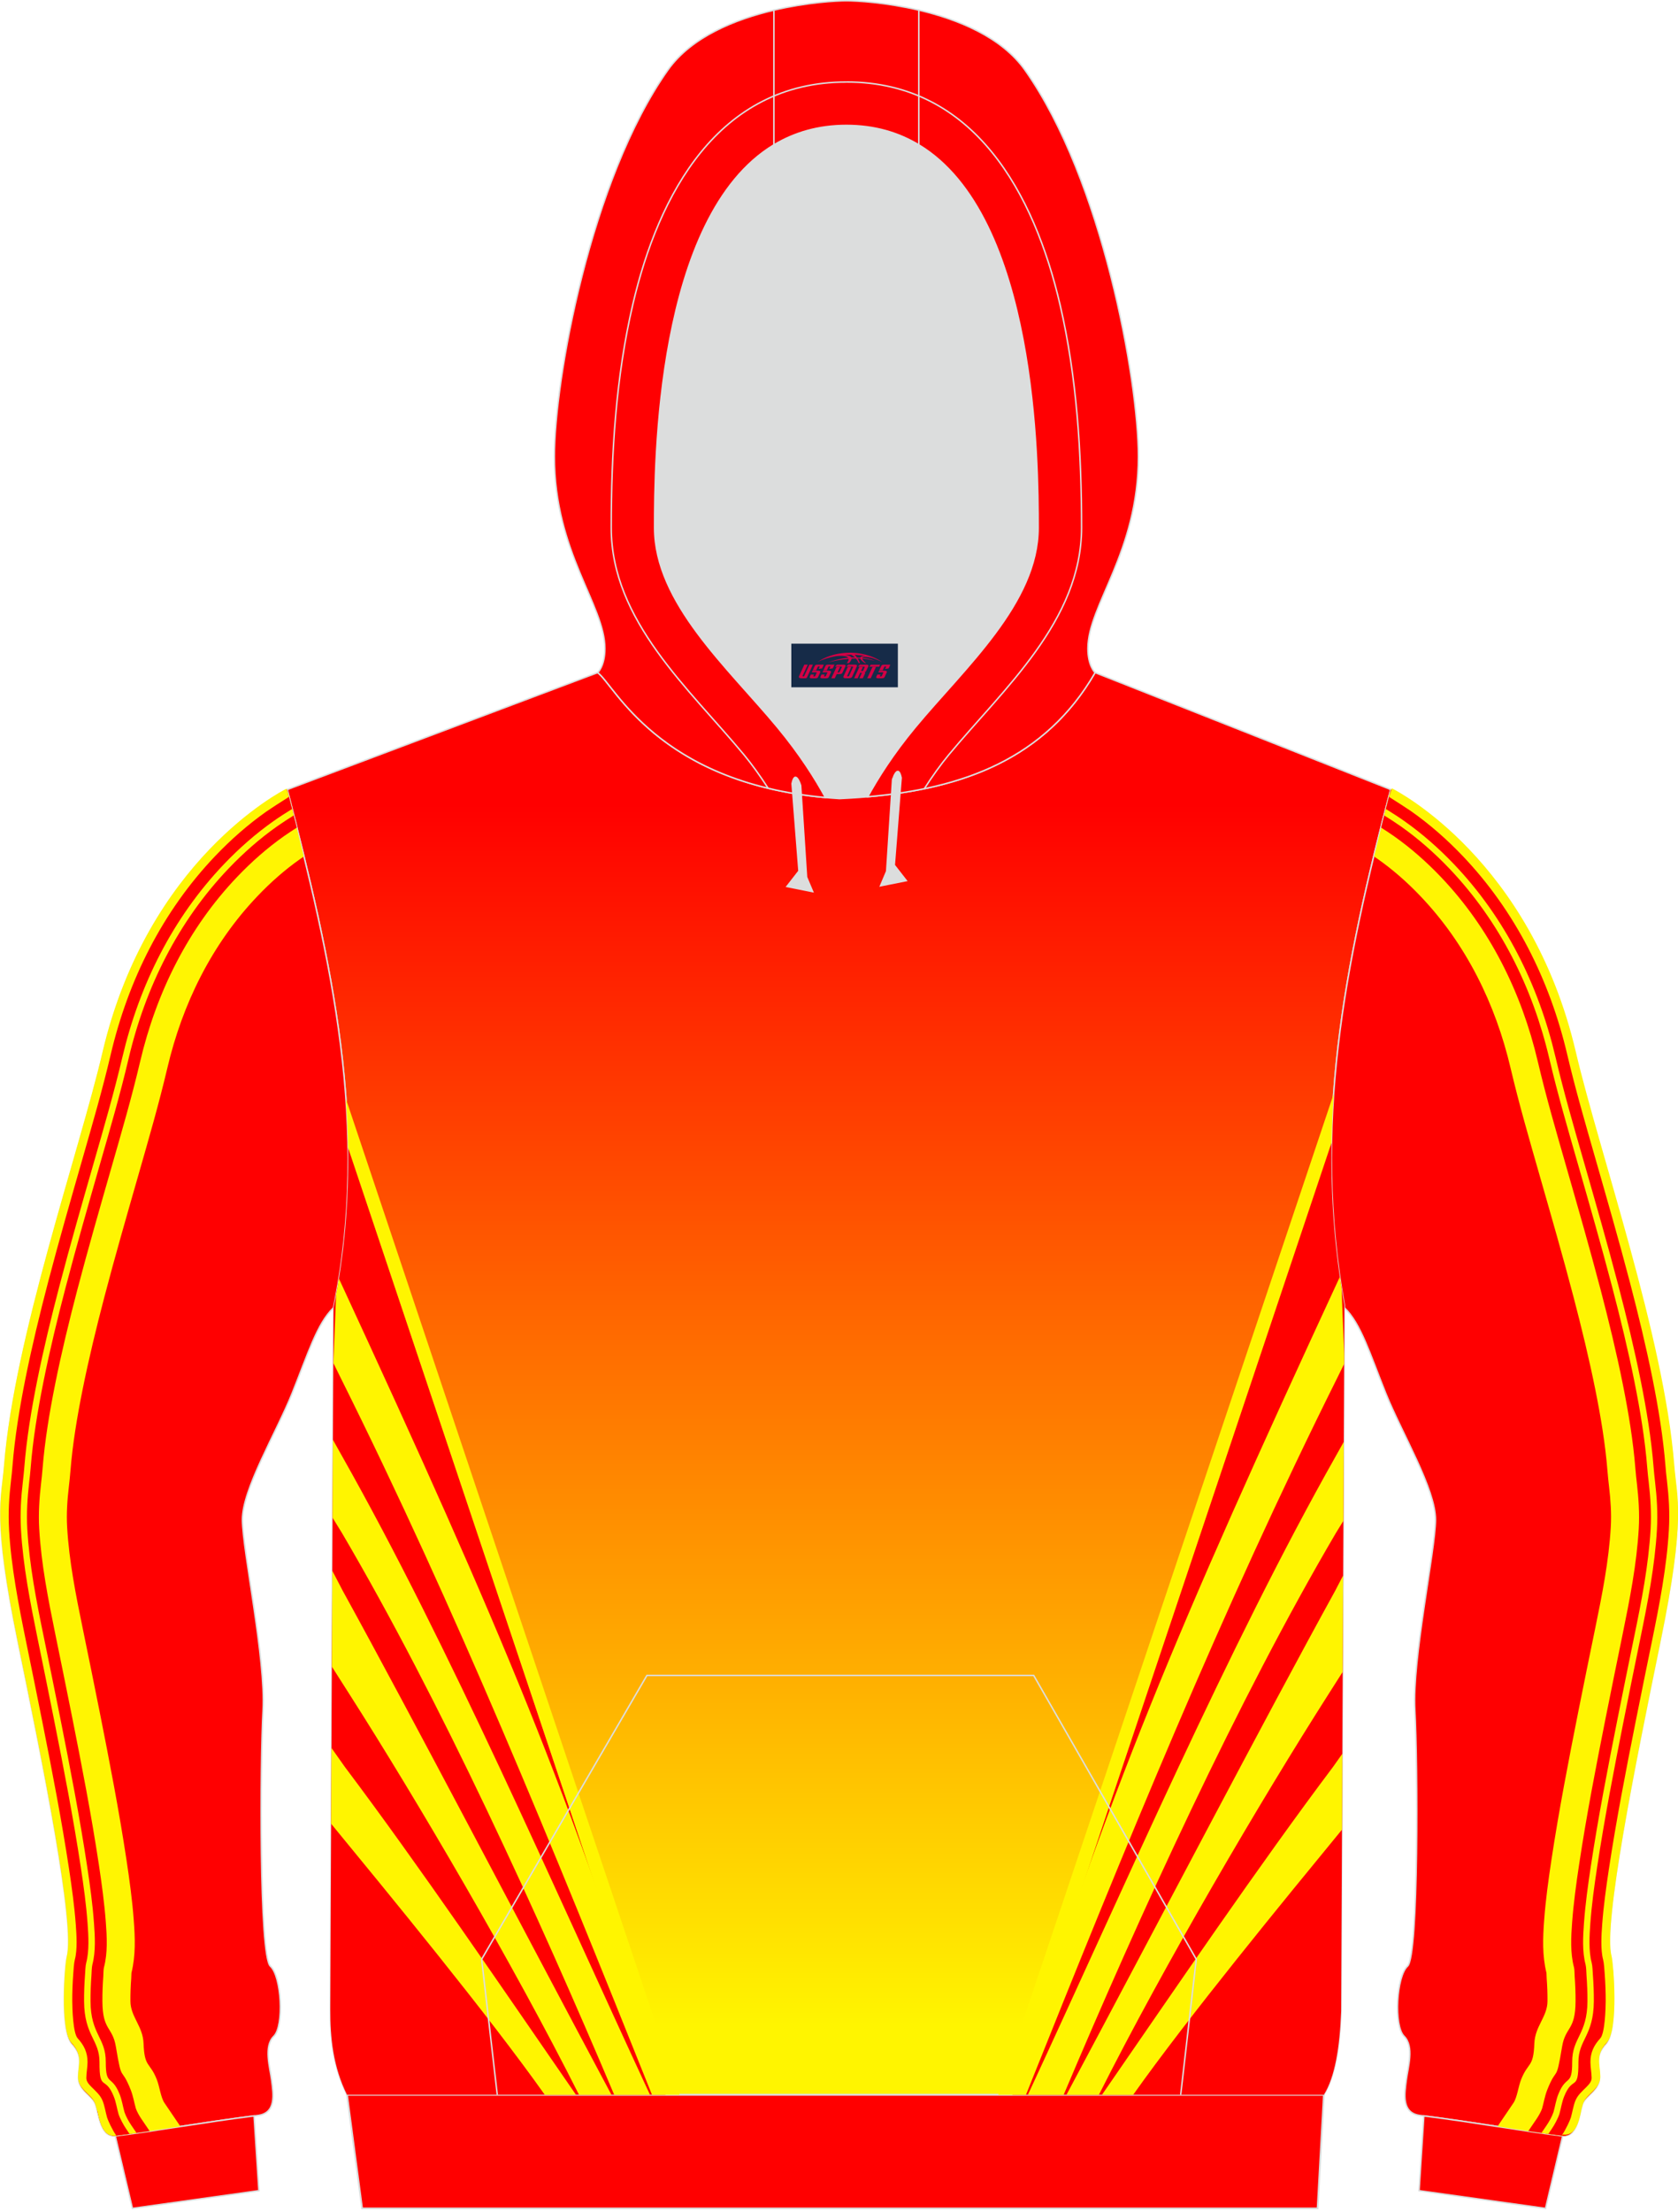 <?xml version="1.0" encoding="utf-8"?>
<!-- Generator: Adobe Illustrator 22.0.0, SVG Export Plug-In . SVG Version: 6.00 Build 0)  -->
<svg xmlns="http://www.w3.org/2000/svg" xmlns:xlink="http://www.w3.org/1999/xlink" version="1.1" id="图层_1" x="0px" y="0px" width="378px" height="498px" viewBox="0 0 378 498" enable-background="new 0 0 378 498" xml:space="preserve">

<g>

	

		<linearGradient id="SVGID_1_" gradientUnits="userSpaceOnUse" x1="188.99" y1="-302.151" x2="188.99" y2="-27.246" gradientTransform="matrix(1 0 0 -1 0 153.89)">

		<stop offset="0" style="stop-color:#FFF500"/>

		<stop offset="1" style="stop-color:#FF0000"/>

	</linearGradient>

	<path fill="url(#SVGID_1_)" stroke="#DCDDDD" stroke-width="0.335" stroke-miterlimit="22.926" d="M64.69,177.78l69.95-26.33    c3.81,2.62,13.91,25.9,54.49,28.36c23.96-1.09,45.19-6.96,57.55-28.37l66.61,26.33c-10.43,39.49-17.69,75.98-10.45,116.05    L302.1,452.8c-0.3,8.19-1.4,14.86-3.89,18.85H78.17c-3.13-6.33-3.78-12.82-3.76-19.22c0.01-4.1,0.03-8.21,0.05-12.31l0.68-145.71    C83.51,254.09,74.44,215.78,64.69,177.78z"/>

	<path fill="#DCDDDD" d="M201.37,178.75L201.37,178.75l-0.45,0.06L201.37,178.75L201.37,178.75z M195.47,179.4    c-2.09,0.18-4.2,0.32-6.34,0.41c-1.09-0.07-2.14-0.15-3.19-0.24c-2.27-4.19-5.74-9.7-10.8-15.81    c-11.12-13.42-27.68-28.01-27.68-44.92c0-14.42,0.19-70.14,26.88-86.23c4.61-2.78,10-4.38,16.32-4.38s11.71,1.61,16.32,4.38    c26.69,16.09,26.88,71.81,26.88,86.23c0,16.91-16.56,31.5-27.68,44.92C201.18,169.78,197.75,175.23,195.47,179.4L195.47,179.4z     M185.92,179.57c-0.35-0.03-0.69-0.06-1.03-0.1C185.23,179.5,185.58,179.53,185.92,179.57L185.92,179.57z M184.32,179.41    c-1.48-0.16-2.91-0.35-4.31-0.56v0.01C181.41,179.06,182.85,179.25,184.32,179.41z"/>

	<path fill="#FF0001" stroke="#DCDDDD" stroke-width="0.335" stroke-miterlimit="22.926" d="M373.9,369.77    c-5.74,27.97-12.99,63.76-11.05,71.03c0.42,1.57,1.63,16.45-1.05,19.36c-2.68,2.9-1.51,4.93-1.49,7.71    c0.02,2.78-2.99,3.83-3.8,5.86s-0.99,7.64-4.63,7.19c-9.56-1.19-20.19-3.13-31.96-4.6c-4.28-0.53-3.51-4.91-3.14-7.87    s1.86-7.65-0.49-9.98c-2.35-2.33-1.74-13.49,0.79-15.78c2.53-2.29,2.29-46.06,1.64-57.61c-0.64-11.55,4.61-35.93,4.65-42.86    c0.04-6.93-7.6-19.55-11.19-28.48c-3.59-8.93-5.63-15.76-9.35-19.31v-0.58c-7.24-40.07,0.02-76.55,10.45-116.05    c0,0,31.12,15.23,41.47,59.3c5.38,22.9,19.91,64.29,22.19,93.03C377.57,337.81,379.64,341.8,373.9,369.77z"/>

	<path fill="#FF0001" stroke="#DCDDDD" stroke-width="0.335" stroke-miterlimit="22.926" d="M348.16,497.24l-28.49-3.99    l1.08-16.84c11.44,1.46,21.8,3.33,31.14,4.5c0.05,0.01,0.09,0.01,0.14,0.01l0,0l0,0L348.16,497.24z"/>

	<path fill="#FF0001" stroke="#DCDDDD" stroke-width="0.335" stroke-miterlimit="22.926" d="M4.08,369.77    c5.74,27.97,12.99,63.76,11.05,71.03c-0.42,1.57-1.63,16.45,1.05,19.36c2.68,2.9,1.51,4.93,1.49,7.71s2.99,3.83,3.8,5.86    s0.99,7.64,4.63,7.19c9.56-1.19,20.19-3.13,31.96-4.6c4.28-0.53,3.51-4.91,3.14-7.87s-1.86-7.65,0.49-9.98    c2.35-2.33,1.74-13.49-0.79-15.78c-2.53-2.29-2.29-46.06-1.64-57.61c0.64-11.55-4.61-35.93-4.65-42.86s7.6-19.55,11.19-28.48    c3.59-8.93,5.63-15.76,9.35-19.31c8.37-40.32-0.7-78.63-10.45-116.63c0,0-31.12,15.23-41.47,59.3    C17.85,260,3.32,301.39,1.04,330.13C0.42,337.81-1.66,341.8,4.08,369.77z"/>

	<path fill="#FF0001" stroke="#DCDDDD" stroke-width="0.335" stroke-miterlimit="22.926" d="M29.83,497.24l28.49-3.99l-1.09-16.84    c-11.44,1.46-21.8,3.33-31.13,4.5c-0.05,0.01-0.09,0.01-0.14,0.01l0,0l0,0L29.83,497.24z"/>

	<path fill="#FF0002" stroke="#DCDDDD" stroke-width="0.335" stroke-miterlimit="22.926" d="M206.98,2.28    c8.74,2.05,18.61,6,23.92,13.51c17.44,24.69,25.55,69.83,25.55,87c0,21.56-11.38,33.43-11.38,43.24c0,3.85,1.55,5.36,1.62,5.42    c-11.26,19.49-29.87,26.1-51.21,27.95c2.27-4.17,5.71-9.62,10.7-15.64c11.13-13.42,27.68-28.01,27.68-44.92    c0-14.42-0.19-70.14-26.88-86.23L206.98,2.28L206.98,2.28z M174.34,32.61c-26.69,16.09-26.88,71.81-26.88,86.23    c0,16.91,16.56,31.5,27.68,44.92c5.06,6.1,8.52,11.61,10.8,15.81c-37.92-3.45-47.6-25.56-51.3-28.11c0,0,1.62-1.49,1.62-5.42    c0-9.81-11.38-21.68-11.38-43.24c0-17.17,8.11-62.31,25.55-87c5.3-7.51,15.18-11.46,23.92-13.51L174.34,32.61L174.34,32.61z"/>

	<path fill="#FF0002" stroke="#DCDDDD" stroke-width="0.335" stroke-miterlimit="22.926" d="M206.98,2.28v30.34    c-4.61-2.78-10-4.38-16.32-4.38s-11.71,1.61-16.32,4.38V2.28c7.44-1.74,14.06-2.11,16.32-2.11C192.92,0.17,199.54,0.53,206.98,2.28    z"/>

	<path fill="#DCDDDD" stroke="#DCDDDD" stroke-width="0.335" stroke-miterlimit="22.926" d="M203,175.13l-1.55,19.67l2.71,3.48    l-5.8,1.16l1.38-3.26l1.33-20.66C201.07,175.52,202.29,171.69,203,175.13z"/>

	<path fill="#DCDDDD" stroke="#DCDDDD" stroke-width="0.335" stroke-miterlimit="22.926" d="M178.43,176.45l1.55,19.67l-2.71,3.48    l5.8,1.16l-1.38-3.26l-1.33-20.66C180.37,176.83,179.15,173.01,178.43,176.45z"/>

	<polygon fill="#FF0000" stroke="#DCDDDD" stroke-width="0.4" stroke-miterlimit="22.926" points="78.17,471.66 298.22,471.66     296.81,497.24 81.57,497.24  "/>

	<path fill="none" stroke="#DCDDDD" stroke-width="0.335" stroke-miterlimit="22.926" d="M173.02,177.46    c-1.77-2.75-3.62-5.32-5.4-7.48c-12.34-14.9-29.93-30.19-29.93-51.14c0-16.81,1.04-33.89,4.86-50.29    c5.77-24.74,19.2-50.08,48.11-50.08 M208.22,177.59c1.79-2.8,3.67-5.42,5.49-7.62c12.35-14.9,29.93-30.19,29.93-51.14    c0-16.81-1.04-33.89-4.86-50.29c-5.77-24.74-19.2-50.08-48.11-50.08"/>

	<g>

		<path fill="#FF0000" d="M149.9,471.66L78.41,258.39c0.19,11.85-0.74,23.84-3.27,36.02l-0.68,145.71     c-0.02,4.1-0.04,8.22-0.05,12.31c-0.02,6.4,0.63,12.89,3.76,19.22h71.73V471.66z"/>

		<path fill="#FFF500" d="M78.41,258.39l71.49,213.27h3.19L77.92,247.4C78.18,251.05,78.35,254.72,78.41,258.39z"/>

		<path fill="#FFF500" d="M75.11,306.93l1.59,3.22c26.09,52.29,47.67,105.32,70.17,161.51h3.14     c-22.15-69.14-36.16-102.71-73.66-183.77c-0.19,1.19-0.4,2.39-0.63,3.59L75.11,306.93L75.11,306.93z M146.42,471.66h-8.06     c-17.1-40.42-39.12-88.73-61.35-126.53c-0.09-0.16-1-1.63-2.1-3.41l0.08-17.55l2.1,3.75     C101.41,370.95,124.39,424.22,146.42,471.66L146.42,471.66z M137.74,471.66h-7.31c-14.69-29.2-36.51-66.38-51.77-90.28l-3.9-6.12     l0.1-21.59c1.23,2.36,2.27,4.37,2.38,4.57C92.89,386.65,117.69,434.15,137.74,471.66L137.74,471.66z M129.75,471.66h-7.03     c-12.85-18.13-35.36-45.48-48.13-61.03l0.08-17.06c1.63,2.32,2.9,4.12,3.01,4.26C94.35,419.97,113.36,447.94,129.75,471.66z"/>

		<path fill="#FF0000" d="M228.08,471.66l71.88-214.42c-0.22,11.98,0.63,24.11,2.89,36.59l-0.74,158.98     c-0.3,8.2-1.4,14.86-3.89,18.85H228.08z"/>

		<path fill="#FFF500" d="M299.96,257.24l-71.88,214.42h-3.19l75.56-225.41C300.19,249.9,300.03,253.56,299.96,257.24z"/>

		<path fill="#FFF500" d="M302.79,307.11l-1.5,3.04c-26.09,52.29-47.67,105.32-70.17,161.51h-3.14     c22.18-69.26,36.21-102.82,73.84-184.16c0.13,0.87,0.26,1.73,0.39,2.6l0.58,14.81V307.11L302.79,307.11z M302.7,324.66l-1.82,3.25     c-24.31,43.04-47.29,96.31-69.33,143.75h8.06c17.1-40.42,39.12-88.73,61.35-126.53c0.08-0.14,0.76-1.25,1.66-2.69L302.7,324.66     L302.7,324.66z M302.56,354.74c-0.97,1.87-1.73,3.33-1.82,3.5c-15.65,28.4-40.45,75.91-60.5,113.42h7.31     c14.69-29.2,36.51-66.38,51.77-90.28l3.14-4.93L302.56,354.74L302.56,354.74z M302.38,394.88c-1.16,1.65-2,2.83-2.08,2.94     c-16.66,22.14-35.67,50.11-52.06,73.84h7.03c12.49-17.62,34.12-43.96,47.04-59.7L302.38,394.88z"/>

	</g>

	<polyline fill="none" stroke="#DCDDDD" stroke-width="0.335" stroke-miterlimit="22.926" points="112.02,471.66 108.5,441.14     145.73,377.24 232.86,377.24 269.48,441.14 265.97,471.66  "/>

	<g>

		<path fill="#FFF502" d="M342.67,468.19c-0.65,1.63-0.89,4.05-1.74,5.31l-3.59,5.29c5.09,0.78,9.92,1.53,14.51,2.1     c3.64,0.45,3.82-5.16,4.63-7.19s3.82-3.08,3.8-5.86s-1.18-4.81,1.49-7.71c2.68-2.9,1.46-17.79,1.05-19.36     c-1.94-7.27,5.31-43.06,11.05-71.03s3.67-31.96,3.06-39.65c-2.28-28.74-16.81-70.13-22.19-93.03     c-10.13-43.1-40.11-58.61-41.42-59.27c-1.29,5.01-2.56,10.03-3.78,15.06c0.28,0.19,0.56,0.38,0.83,0.57     c3.48,2.45,6.68,5.28,9.61,8.36c10.28,10.77,16.91,24.26,20.3,38.69c1.9,8.07,4.21,16.02,6.49,23.98     c2.63,9.19,5.29,18.38,7.71,27.63c1.81,6.92,3.5,13.87,4.91,20.88c1.21,6.05,2.24,12.16,2.73,18.32c0.09,1.16,0.22,2.32,0.35,3.47     c0.35,2.99,0.56,6.03,0.39,9.05c-0.44,7.73-1.98,15.4-3.54,22.98c-1.27,6.17-2.53,12.34-3.76,18.51     c-2.22,11.17-4.39,22.35-6.09,33.6c-0.67,4.47-1.29,8.95-1.62,13.45c-0.3,4-0.45,7.97,0.52,11.89c0.03,0.41,0.02,0.84,0.05,1.25     c0.13,1.7,0.19,3.4,0.18,5.1c-0.02,3.55-2.83,5.62-2.96,9.55C345.44,465.6,344.25,464.23,342.67,468.19z"/>

		<path fill="#FF0001" d="M311.12,186.35c0.97,0.61,1.93,1.24,2.87,1.9c3.81,2.68,7.33,5.79,10.55,9.16     c11.07,11.59,18.23,26.08,21.88,41.61c1.87,7.97,4.16,15.82,6.42,23.69c2.65,9.24,5.31,18.47,7.75,27.77     c1.84,7.04,3.56,14.11,4.99,21.24c1.26,6.3,2.32,12.65,2.83,19.06c0.09,1.08,0.2,2.16,0.33,3.24c0.39,3.36,0.61,6.75,0.42,10.13     c-0.46,8.04-2.04,16.01-3.65,23.89c-1.26,6.16-2.52,12.31-3.75,18.48c-2.2,11.07-4.36,22.15-6.04,33.31     c-0.65,4.31-1.24,8.63-1.57,12.98c-0.25,3.32-0.44,6.92,0.42,10.16c0.13,0.49,0.11,1.51,0.15,2.03c0.14,1.86,0.21,3.73,0.2,5.6     c-0.03,6.7-2.27,5.63-3.04,10.26c-1.41,8.52-1.08,4.03-3.33,9.67c-0.57,1.44-0.77,2.84-1.16,4.2c-0.23,0.72-0.8,1.69-1.22,2.32     l-1.89,2.78c2.6,0.38,5.12,0.74,7.58,1.05c3.64,0.45,3.82-5.16,4.63-7.19s3.82-3.08,3.8-5.86s-1.18-4.81,1.49-7.71     c2.68-2.9,1.46-17.79,1.05-19.36c-1.94-7.27,5.31-43.06,11.05-71.03s3.67-31.96,3.06-39.65c-2.28-28.74-16.81-70.13-22.19-93.03     c-10.13-43.1-40.11-58.61-41.42-59.27C312.56,180.63,311.84,183.49,311.12,186.35z"/>

		<path fill="#FFF502" d="M311.81,183.6c1.26,0.79,2.51,1.59,3.72,2.44c3.95,2.78,7.6,6,10.94,9.5     c11.4,11.94,18.79,26.84,22.55,42.85c1.86,7.92,4.14,15.74,6.39,23.56c2.65,9.26,5.32,18.51,7.76,27.83     c1.86,7.09,3.59,14.21,5.03,21.39c1.28,6.4,2.36,12.86,2.88,19.38c0.08,1.05,0.2,2.1,0.32,3.14c0.41,3.54,0.63,7.03,0.43,10.6     c-0.47,8.16-2.06,16.28-3.71,24.27c-1.26,6.15-2.52,12.3-3.74,18.46c-2.19,11.03-4.34,22.07-6.02,33.19     c-0.64,4.24-1.23,8.5-1.54,12.77c-0.22,2.95-0.42,6.4,0.34,9.28c0.18,0.7,0.18,1.78,0.23,2.52c0.14,1.94,0.22,3.88,0.21,5.82     c-0.04,7.55-3.46,8.14-3.44,13.7c0.01,5.56-1.32,2.73-3.11,7.22c-0.54,1.35-0.72,2.71-1.1,4.04c-0.3,0.93-1,2.19-1.56,3l-1.16,1.7     c1.57,0.22,3.11,0.43,4.62,0.62c3.64,0.45,3.82-5.16,4.63-7.19s3.82-3.08,3.8-5.86c-0.02-2.78-1.18-4.81,1.49-7.71     c2.68-2.9,1.46-17.79,1.05-19.36c-1.94-7.27,5.31-43.06,11.05-71.03s3.67-31.96,3.06-39.65c-2.28-28.74-16.81-70.13-22.19-93.03     c-10.13-43.1-40.11-58.61-41.42-59.27C312.8,179.72,312.3,181.66,311.81,183.6z"/>

		<path fill="#FF0001" d="M355.57,464.3c0.02,6.81-1.27,2.87-3.22,7.75c-0.53,1.32-0.69,2.63-1.07,3.95     c-0.33,1.01-1.13,2.48-1.73,3.36l-0.76,1.12c1.03,0.14,2.04,0.27,3.05,0.4c3.64,0.45,3.82-5.16,4.63-7.19s3.82-3.08,3.8-5.86     s-1.18-4.81,1.49-7.71c2.68-2.9,1.46-17.79,1.05-19.36c-1.94-7.27,5.31-43.06,11.05-71.03s3.67-31.96,3.06-39.65     c-2.28-28.74-16.81-70.13-22.19-93.03c-10.13-43.1-40.11-58.61-41.42-59.27c-0.37,1.46-0.75,2.91-1.12,4.37     c1.4,0.88,2.84,1.78,4.17,2.73c4.02,2.83,7.75,6.12,11.15,9.68c11.58,12.13,19.09,27.25,22.91,43.51c1.86,7.9,4.13,15.7,6.37,23.5     c2.66,9.27,5.33,18.53,7.77,27.86c1.86,7.11,3.6,14.26,5.05,21.47c1.29,6.45,2.38,12.98,2.9,19.54c0.08,1.03,0.19,2.06,0.31,3.09     c0.43,3.67,0.65,7.14,0.44,10.84c-0.47,8.19-2.08,16.45-3.73,24.48c-1.26,6.15-2.52,12.3-3.74,18.45     c-2.19,11.01-4.33,22.03-6.01,33.13c-0.64,4.21-1.22,8.42-1.53,12.67c-0.2,2.73-0.4,6.16,0.3,8.81c0.2,0.74,0.22,1.99,0.28,2.78     c0.15,1.97,0.22,3.95,0.21,5.93C358.98,458.42,355.56,459.24,355.57,464.3z"/>

		<path fill="#FFF502" d="M351.78,480.88c1.08-1.59,1.95-3.63,2.09-4.11c0.34-1.2,0.54-2.58,0.99-3.72     c0.53-1.33,1.54-2.17,2.52-3.15c0.3-0.31,0.62-0.64,0.85-1.01c0.2-0.33,0.31-0.65,0.31-1.04c-0.01-1.19-0.27-2.36-0.27-3.56     c-0.01-2.14,0.79-3.79,2.22-5.34c1.06-1.15,1.21-6.76,1.22-8.32c0.01-2.04-0.07-4.1-0.22-6.14c-0.07-0.9-0.14-2.4-0.36-3.26     c-0.6-2.23-0.38-5.63-0.21-7.93c0.31-4.16,0.89-8.34,1.51-12.46c1.67-11.03,3.81-22.06,5.99-33c1.22-6.15,2.48-12.29,3.74-18.44     c1.65-8.03,3.31-16.67,3.78-24.87c0.23-4,0.01-7.36-0.45-11.31c-0.12-1-0.23-1.99-0.3-3c-0.53-6.65-1.63-13.32-2.94-19.86     c-1.46-7.26-3.21-14.46-5.08-21.62c-2.45-9.35-5.13-18.63-7.79-27.92c-2.22-7.74-4.49-15.54-6.33-23.37     c-3.93-16.73-11.67-32.27-23.58-44.75c-3.51-3.68-7.39-7.09-11.55-10.02c-0.79-0.55-3.26-2.15-5.02-3.26l0.01-0.03l0.01-0.03     l0.01-0.03l0.01-0.03l0.01-0.03l0.01-0.03l0.01-0.03l0.01-0.03l0.01-0.03l0.01-0.03l0.01-0.03l0.01-0.03l0.01-0.03l0.01-0.03     l0.01-0.03l0.01-0.03l0.01-0.03l0.01-0.03l0.01-0.03l0.01-0.03l0.01-0.03l0.01-0.03l0.01-0.03l0.01-0.03l0.01-0.03l0.01-0.03     l0.01-0.03l0.01-0.03l0.01-0.03l0.01-0.03l0.01-0.03l0.01-0.03l0.01-0.03l0.01-0.03l0.01-0.03l0.01-0.03l0.01-0.03l0.01-0.03     l0.01-0.03l0.01-0.03l0.01-0.03l0.01-0.03l0.01-0.03l0.01-0.03l0.01-0.03l0.01-0.03l0.01-0.03l0.01-0.03l0.01-0.03l0.01-0.03     l0.01-0.03l0.01-0.03l0.01-0.03l0.01-0.03l0.01-0.03l0.01-0.03l0.01-0.03l0.01-0.03l0.01-0.03l0.01-0.03l0.01-0.03l0.01-0.03     l0.01-0.03l0.01-0.03c1.31,0.66,31.29,16.17,41.42,59.27c5.38,22.9,19.91,64.29,22.19,93.03c0.61,7.69,2.68,11.69-3.06,39.65     c-5.74,27.97-12.99,63.76-11.05,71.03c0.42,1.57,1.63,16.45-1.05,19.36c-2.68,2.9-1.51,4.93-1.49,7.71s-2.99,3.83-3.8,5.86     l-0.04,0.1l0,0l-0.04,0.1l0,0l-0.03,0.1v0.01l-0.03,0.1v0.01l-0.03,0.11v0.01l-0.03,0.11v0.01l-0.03,0.11v0.02l-0.03,0.11     l-0.01,0.02l-0.03,0.11l-0.01,0.02l-0.03,0.11l-0.01,0.03l-0.03,0.11l-0.01,0.03l-0.03,0.14l-0.03,0.11l-0.01,0.04l-0.02,0.11     l-0.01,0.04l-0.02,0.11l-0.01,0.04l-0.02,0.1l-0.01,0.05l-0.02,0.1l-0.01,0.05l-0.02,0.1l-0.01,0.05l-0.02,0.1l-0.01,0.06     l-0.02,0.1l-0.01,0.06l-0.02,0.09l-0.02,0.06l-0.02,0.09l-0.02,0.06l-0.02,0.09l-0.02,0.07l-0.02,0.09l-0.02,0.07l-0.02,0.08     l-0.02,0.07l-0.02,0.08l-0.02,0.08l-0.02,0.08l-0.02,0.08l-0.02,0.07l-0.01,0.02l-0.04,0.12l-0.01,0.04l-0.04,0.12l-0.01,0.03     l-0.04,0.11l-0.01,0.03l-0.03,0.09l-0.02,0.06l-0.03,0.09l-0.01,0.02l-0.04,0.1l-0.01,0.04l-0.03,0.07l-0.04,0.1l-0.01,0.01     l-0.05,0.12l-0.02,0.05l-0.05,0.1l-0.01,0.03l-0.05,0.11l-0.03,0.05l-0.04,0.08l-0.04,0.07l-0.03,0.06l-0.05,0.08l-0.03,0.05     l-0.05,0.07l-0.03,0.06l-0.04,0.06l-0.04,0.07l-0.03,0.04l-0.06,0.08l0,0l-0.07,0.09l-0.01,0.01l-0.04,0.05l-0.05,0.06l-0.02,0.02     l-0.07,0.08l0,0l-0.09,0.09l-0.01,0.01l-0.03,0.03c-0.06,0.05-0.11,0.1-0.17,0.15c-0.03,0.03-0.07,0.05-0.1,0.08l0,0l0,0     c-0.35,0.26-0.76,0.43-1.24,0.48h-0.03c-0.04,0-0.08,0.01-0.13,0.01h-0.02c-0.05,0-0.1,0-0.14,0h-0.01c-0.05,0-0.1,0-0.16-0.01     l-0.2-0.02l0,0l0,0l0,0l0,0l0,0l0,0l0,0l0,0l0,0l0,0l0,0l0,0l0,0L351.78,480.88L351.78,480.88L351.78,480.88z"/>

	</g>

	<g>

		<path fill="#FFF502" d="M35.31,468.19c0.65,1.63,0.89,4.05,1.74,5.31l3.59,5.29c-5.09,0.78-9.92,1.53-14.51,2.1     c-3.64,0.45-3.82-5.16-4.63-7.19s-3.82-3.08-3.8-5.86s1.18-4.81-1.49-7.71c-2.68-2.9-1.46-17.79-1.05-19.36     c1.94-7.27-5.31-43.06-11.05-71.03s-3.67-31.96-3.06-39.65c2.28-28.74,16.81-70.13,22.19-93.03     c10.13-43.1,40.11-58.61,41.42-59.27c1.29,5.01,2.56,10.03,3.78,15.06c-0.28,0.19-0.56,0.38-0.83,0.57     c-3.48,2.45-6.68,5.28-9.61,8.36c-10.28,10.77-16.91,24.26-20.3,38.69c-1.9,8.07-4.21,16.02-6.49,23.98     c-2.63,9.19-5.29,18.38-7.71,27.63c-1.81,6.92-3.5,13.87-4.91,20.88c-1.21,6.05-2.24,12.16-2.73,18.32     c-0.09,1.16-0.22,2.32-0.35,3.47c-0.35,2.99-0.56,6.03-0.39,9.05c0.44,7.73,1.98,15.4,3.54,22.98c1.27,6.17,2.53,12.34,3.76,18.51     c2.22,11.17,4.39,22.35,6.09,33.6c0.67,4.47,1.29,8.95,1.62,13.45c0.3,4,0.45,7.97-0.52,11.89c-0.03,0.41-0.02,0.84-0.05,1.25     c-0.13,1.7-0.19,3.4-0.18,5.1c0.02,3.55,2.83,5.62,2.96,9.55C32.54,465.6,33.74,464.23,35.31,468.19z"/>

		<path fill="#FF0001" d="M66.87,186.35c-0.97,0.61-1.93,1.24-2.87,1.9c-3.81,2.68-7.33,5.79-10.55,9.16     C42.38,209,35.22,223.49,31.57,239.02c-1.87,7.97-4.16,15.82-6.42,23.69c-2.65,9.24-5.31,18.47-7.75,27.77     c-1.84,7.04-3.56,14.11-4.99,21.24c-1.26,6.3-2.32,12.65-2.83,19.06c-0.09,1.08-0.2,2.16-0.33,3.24     c-0.39,3.36-0.61,6.75-0.42,10.13c0.46,8.04,2.04,16.01,3.65,23.89c1.26,6.16,2.52,12.31,3.75,18.48     c2.2,11.07,4.36,22.15,6.04,33.31c0.65,4.31,1.24,8.63,1.57,12.98c0.25,3.32,0.44,6.92-0.42,10.16c-0.13,0.49-0.11,1.51-0.15,2.03     c-0.14,1.86-0.21,3.73-0.2,5.6c0.03,6.7,2.27,5.63,3.04,10.26c1.41,8.52,1.08,4.03,3.33,9.67c0.57,1.44,0.77,2.84,1.16,4.2     c0.23,0.72,0.8,1.69,1.22,2.32l1.89,2.78c-2.6,0.38-5.12,0.74-7.58,1.05c-3.64,0.45-3.82-5.16-4.63-7.19s-3.82-3.08-3.8-5.86     s1.18-4.81-1.49-7.71c-2.68-2.9-1.46-17.79-1.05-19.36c1.94-7.27-5.31-43.06-11.05-71.03s-3.67-31.96-3.06-39.65     c2.28-28.74,16.81-70.13,22.19-93.03c10.13-43.1,40.11-58.61,41.42-59.27C65.42,180.63,66.15,183.49,66.87,186.35z"/>

		<path fill="#FFF502" d="M66.17,183.6c-1.26,0.79-2.51,1.59-3.72,2.44c-3.95,2.78-7.6,6-10.94,9.5     c-11.4,11.94-18.79,26.84-22.55,42.85c-1.86,7.92-4.14,15.74-6.39,23.56c-2.65,9.26-5.32,18.51-7.76,27.83     c-1.86,7.09-3.59,14.21-5.03,21.39c-1.28,6.4-2.36,12.86-2.88,19.38c-0.08,1.05-0.2,2.1-0.32,3.14c-0.41,3.54-0.63,7.03-0.43,10.6     c0.47,8.16,2.06,16.28,3.71,24.27c1.26,6.15,2.52,12.3,3.75,18.46c2.19,11.03,4.34,22.07,6.02,33.19     c0.64,4.24,1.23,8.5,1.54,12.77c0.22,2.95,0.42,6.4-0.34,9.28c-0.18,0.7-0.18,1.78-0.23,2.52c-0.14,1.94-0.22,3.88-0.21,5.82     c0.04,7.55,3.46,8.14,3.44,13.7c-0.01,5.56,1.32,2.73,3.11,7.22c0.54,1.35,0.72,2.71,1.1,4.04c0.3,0.93,1,2.19,1.56,3l1.16,1.7     c-1.57,0.22-3.11,0.43-4.62,0.62c-3.64,0.45-3.82-5.16-4.63-7.19c-0.81-2.03-3.82-3.08-3.8-5.86s1.18-4.81-1.49-7.71     c-2.68-2.9-1.46-17.79-1.05-19.36c1.94-7.27-5.31-43.06-11.05-71.03s-3.67-31.96-3.06-39.65c2.28-28.74,16.81-70.13,22.19-93.03     c10.13-43.1,40.11-58.61,41.42-59.27C65.19,179.72,65.68,181.66,66.17,183.6z"/>

		<path fill="#FF0001" d="M22.41,464.3c-0.02,6.81,1.27,2.87,3.22,7.75c0.53,1.32,0.69,2.63,1.07,3.95     c0.33,1.01,1.13,2.48,1.73,3.36l0.76,1.12c-1.03,0.14-2.04,0.27-3.05,0.4c-3.64,0.45-3.82-5.16-4.63-7.19s-3.82-3.08-3.8-5.86     s1.18-4.81-1.49-7.71c-2.68-2.9-1.46-17.79-1.05-19.36c1.94-7.27-5.31-43.06-11.05-71.03s-3.67-31.96-3.06-39.65     c2.28-28.74,16.81-70.13,22.19-93.03c10.13-43.1,40.11-58.61,41.42-59.27c0.37,1.46,0.75,2.91,1.12,4.37     c-1.4,0.88-2.84,1.78-4.17,2.73c-4.02,2.83-7.75,6.12-11.15,9.68c-11.58,12.13-19.09,27.25-22.91,43.51     c-1.86,7.9-4.13,15.7-6.37,23.5c-2.66,9.27-5.33,18.53-7.77,27.86c-1.86,7.11-3.6,14.26-5.05,21.47     c-1.29,6.45-2.38,12.98-2.9,19.54c-0.08,1.03-0.19,2.06-0.31,3.09c-0.43,3.67-0.65,7.14-0.44,10.84     c0.47,8.19,2.09,16.45,3.73,24.48c1.26,6.15,2.52,12.3,3.74,18.45c2.19,11.01,4.33,22.03,6.01,33.13     c0.64,4.21,1.22,8.42,1.53,12.67c0.2,2.73,0.4,6.16-0.3,8.81c-0.2,0.74-0.22,1.99-0.28,2.78c-0.15,1.97-0.22,3.95-0.21,5.93     C19,458.42,22.42,459.24,22.41,464.3z"/>

		<path fill="#FFF502" d="M26.21,480.88c-1.08-1.59-1.95-3.63-2.09-4.11c-0.34-1.2-0.54-2.58-0.99-3.72     c-0.53-1.33-1.54-2.17-2.52-3.15c-0.3-0.31-0.62-0.64-0.85-1.01c-0.2-0.33-0.31-0.65-0.31-1.04c0.01-1.19,0.27-2.36,0.27-3.56     c0.01-2.14-0.79-3.79-2.22-5.34c-1.06-1.15-1.21-6.76-1.22-8.32c-0.01-2.04,0.07-4.1,0.22-6.14c0.07-0.9,0.14-2.4,0.36-3.26     c0.6-2.23,0.38-5.63,0.21-7.93c-0.31-4.16-0.89-8.34-1.51-12.46c-1.67-11.03-3.81-22.06-5.99-33c-1.22-6.15-2.48-12.29-3.74-18.44     c-1.65-8.03-3.31-16.67-3.78-24.87c-0.23-4-0.01-7.36,0.45-11.31c0.12-1,0.23-1.99,0.3-3c0.53-6.65,1.63-13.32,2.94-19.86     c1.46-7.26,3.21-14.46,5.08-21.62c2.45-9.35,5.13-18.63,7.79-27.92c2.22-7.74,4.49-15.54,6.33-23.37     c3.93-16.73,11.67-32.27,23.58-44.75c3.51-3.68,7.39-7.09,11.55-10.02c0.79-0.55,3.26-2.15,5.02-3.26l-0.01-0.03l-0.01-0.03     l-0.01-0.03l-0.01-0.03l-0.01-0.03l-0.01-0.03l-0.01-0.03l-0.01-0.03L65,179.15l-0.01-0.03l-0.01-0.03l-0.01-0.03l-0.01-0.03     L64.95,179l-0.01-0.03l-0.01-0.03l-0.01-0.03l0.07,0.05l-0.01-0.03l-0.01-0.03l-0.01-0.03l-0.01-0.03l-0.01-0.03l-0.01-0.03     l-0.01-0.03l-0.01-0.03l-0.01-0.03l-0.01-0.03l-0.01-0.03l-0.01-0.03l-0.01-0.03l-0.01-0.03l-0.01-0.03l-0.01-0.03l-0.01-0.03     l-0.01-0.03l-0.01-0.03l-0.01-0.03l-0.01-0.03l-0.01-0.03l-0.01-0.03l-0.01-0.03l-0.01-0.03l-0.01-0.03l-0.01-0.03l-0.01-0.03     l-0.01-0.03l-0.01-0.03l-0.01-0.03L64.67,178l-0.01-0.03l-0.01-0.03l-0.01-0.03l-0.01-0.03l-0.01-0.03l-0.01-0.03l-0.01-0.03     l-0.01-0.03l-0.01-0.03l-0.01-0.03l-0.01-0.03l-0.01-0.03l-0.01-0.03l-0.01-0.03c-1.31,0.66-31.29,16.17-41.42,59.27     c-5.38,22.9-19.91,64.29-22.19,93.03c-0.61,7.69-2.68,11.69,3.06,39.65c5.74,27.97,12.99,63.76,11.05,71.03     c-0.42,1.57-1.63,16.45,1.05,19.36c2.68,2.9,1.51,4.93,1.49,7.71s2.99,3.83,3.8,5.86l0.04,0.1l0,0l0.04,0.1l0,0l0.03,0.1v0.01     l0.03,0.1v0.01l0.03,0.11v0.01l0.03,0.11v0.01l0.03,0.11v0.02l0.03,0.11l0.01,0.02l0.03,0.11l0.01,0.02l0.03,0.11l0.01,0.03     l0.03,0.11l0.01,0.03l0.03,0.14l0.03,0.11l0.01,0.04l0.16,0.29l0.01,0.04l0.02,0.11l0.01,0.04l0.02,0.1l0.01,0.05l0.02,0.1     l0.01,0.05l0.02,0.1l0.01,0.05l0.02,0.1l0.01,0.06l0.02,0.1l0.01,0.06l0.02,0.09l0.02,0.06l0.02,0.09l0.02,0.06l0.02,0.09     l0.02,0.07l0.02,0.09l0.02,0.07l0.02,0.08l0.02,0.07l0.02,0.08l0.02,0.08l0.02,0.08l0.02,0.08l0.02,0.07l0.01,0.02l0.04,0.12     l0.01,0.04l0.04,0.12l0.01,0.03l0.04,0.11l0.01,0.03l0.03,0.09l0.02,0.06l0.03,0.09l0.01,0.02l0.04,0.1l0.01,0.04l0.03,0.07     l0.04,0.1l0.01,0.01l0.05,0.12l0.02,0.05l0.05,0.1l0.01,0.03l0.05,0.11l0.03,0.05l0.04,0.08l0.04,0.07l0.03,0.06l0.05,0.08     l0.03,0.05l0.05,0.07l0.03,0.06l0.04,0.06l0.04,0.07l0.03,0.04l0.06,0.08l0,0l0.07,0.09l0.01,0.01l0.04,0.05l0.05,0.06l0.02,0.02     l0.07,0.08l0,0l0.09,0.09l0.01,0.01l0.03,0.03c0.06,0.05,0.11,0.1,0.17,0.15c0.03,0.03,0.07,0.05,0.1,0.08l0,0l0,0     c0.35,0.26,0.76,0.43,1.24,0.48h0.03c0.04,0,0.08,0.01,0.13,0.01h0.02c0.05,0,0.1,0,0.14,0h0.01c0.05,0,0.1,0,0.16-0.01l0.2-0.02     l0,0l0,0l0,0l0,0l0,0l0,0l0,0l0,0l0,0l0,0l0,0l0,0l0,0L26.21,480.88L26.21,480.88L26.21,480.88z"/>

	</g>

	

</g>

<g id="tag_logo">
	<rect y="144.93" fill="#162B48" width="24" height="9.818" x="178.26"/>
	<g>
		<path fill="#D30044" d="M194.22,148.12l0.005-0.011c0.131-0.311,1.085-0.262,2.351,0.071c0.715,0.24,1.44,0.54,2.193,0.9    c-0.218-0.147-0.447-0.289-0.682-0.42l0.011,0.005l-0.011-0.005c-1.478-0.845-3.218-1.418-5.1-1.62    c-1.282-0.115-1.658-0.082-2.411-0.055c-2.449,0.142-4.68,0.905-6.458,2.095c1.26-0.638,2.722-1.075,4.195-1.336    c1.467-0.18,2.476-0.033,2.771,0.344c-1.691,0.175-3.469,0.633-4.555,1.075c1.156-0.338,2.967-0.665,4.647-0.813    c0.016,0.251-0.115,0.567-0.415,0.96h0.475c0.376-0.382,0.584-0.725,0.595-1.004c0.333-0.022,0.66-0.033,0.971-0.033    C193.05,148.56,193.26,148.91,193.46,149.3h0.262c-0.125-0.344-0.295-0.687-0.518-1.036c0.207,0,0.393,0.005,0.567,0.011    c0.104,0.267,0.496,0.66,1.058,1.025h0.245c-0.442-0.365-0.753-0.753-0.835-1.004c1.047,0.065,1.696,0.224,2.885,0.513    C196.04,148.38,195.3,148.21,194.22,148.12z M191.78,148.03c-0.164-0.295-0.655-0.485-1.402-0.551    c0.464-0.033,0.922-0.055,1.364-0.055c0.311,0.147,0.589,0.344,0.84,0.589C192.32,148.01,192.05,148.02,191.78,148.03z M193.76,148.08c-0.224-0.016-0.458-0.027-0.715-0.044c-0.147-0.202-0.311-0.398-0.502-0.6c0.082,0,0.164,0.005,0.24,0.011    c0.72,0.033,1.429,0.125,2.138,0.273C194.25,147.68,193.87,147.84,193.76,148.08z"/>
		<path fill="#D30044" d="M181.18,149.66L180.01,152.21C179.83,152.58,180.1,152.72,180.58,152.72l0.873,0.005    c0.115,0,0.251-0.049,0.327-0.175l1.342-2.891H182.34L181.12,152.29H180.95c-0.147,0-0.185-0.033-0.147-0.125l1.156-2.504H181.18L181.18,149.66z M183.04,151.01h1.271c0.36,0,0.584,0.125,0.442,0.425L184.28,152.47C184.18,152.69,183.91,152.72,183.68,152.72H182.76c-0.267,0-0.442-0.136-0.349-0.333l0.235-0.513h0.742L183.21,152.25C183.19,152.3,183.23,152.31,183.29,152.31h0.18    c0.082,0,0.125-0.016,0.147-0.071l0.376-0.813c0.011-0.022,0.011-0.044-0.055-0.044H182.87L183.04,151.01L183.04,151.01z M183.86,150.94h-0.78l0.475-1.025c0.098-0.218,0.338-0.256,0.578-0.256H185.58L185.19,150.5L184.41,150.62l0.262-0.562H184.38c-0.082,0-0.12,0.016-0.147,0.071L183.86,150.94L183.86,150.94z M185.45,151.01L185.28,151.38h1.069c0.06,0,0.06,0.016,0.049,0.044    L186.02,152.24C186,152.29,185.96,152.31,185.88,152.31H185.7c-0.055,0-0.104-0.011-0.082-0.06l0.175-0.376H185.05L184.82,152.39C184.72,152.58,184.9,152.72,185.17,152.72h0.916c0.24,0,0.502-0.033,0.605-0.251l0.475-1.031c0.142-0.3-0.082-0.425-0.442-0.425H185.45L185.45,151.01z M186.26,150.94l0.371-0.818c0.022-0.055,0.06-0.071,0.147-0.071h0.295L186.81,150.61l0.791-0.115l0.387-0.845H186.54c-0.24,0-0.48,0.038-0.578,0.256L185.49,150.94L186.26,150.94L186.26,150.94z M188.66,151.4h0.278c0.087,0,0.153-0.022,0.202-0.115    l0.496-1.075c0.033-0.076-0.011-0.12-0.125-0.12H188.11l0.431-0.431h1.522c0.355,0,0.485,0.153,0.393,0.355l-0.676,1.445    c-0.06,0.125-0.175,0.333-0.644,0.327l-0.649-0.005L188.05,152.72H187.27l1.178-2.558h0.785L188.66,151.4L188.66,151.4z     M191.25,152.21c-0.022,0.049-0.06,0.076-0.142,0.076h-0.191c-0.082,0-0.109-0.027-0.082-0.076l0.944-2.051h-0.785l-0.987,2.138    c-0.125,0.273,0.115,0.415,0.453,0.415h0.72c0.327,0,0.649-0.071,0.769-0.322l1.085-2.384c0.093-0.202-0.06-0.355-0.415-0.355    h-1.533l-0.431,0.431h1.38c0.115,0,0.164,0.033,0.131,0.104L191.25,152.21L191.25,152.21z M193.97,151.08h0.278    c0.087,0,0.158-0.022,0.202-0.115l0.344-0.753c0.033-0.076-0.011-0.12-0.125-0.12h-1.402l0.425-0.431h1.527    c0.355,0,0.485,0.153,0.393,0.355l-0.529,1.124c-0.044,0.093-0.147,0.18-0.393,0.18c0.224,0.011,0.256,0.158,0.175,0.327    l-0.496,1.075h-0.785l0.54-1.167c0.022-0.055-0.005-0.087-0.104-0.087h-0.235L193.2,152.72h-0.785l1.178-2.558h0.785L193.97,151.08L193.97,151.08z M196.54,150.17L195.36,152.72h0.785l1.184-2.558H196.54L196.54,150.17z M198.05,150.1l0.202-0.431h-2.1l-0.295,0.431    H198.05L198.05,150.1z M198.03,151.01h1.271c0.36,0,0.584,0.125,0.442,0.425l-0.475,1.031c-0.104,0.218-0.371,0.251-0.605,0.251    h-0.916c-0.267,0-0.442-0.136-0.349-0.333l0.235-0.513h0.742L198.2,152.25c-0.022,0.049,0.022,0.06,0.082,0.06h0.18    c0.082,0,0.125-0.016,0.147-0.071l0.376-0.813c0.011-0.022,0.011-0.044-0.049-0.044h-1.069L198.03,151.01L198.03,151.01z     M198.84,150.94H198.06l0.475-1.025c0.098-0.218,0.338-0.256,0.578-0.256h1.451l-0.387,0.845l-0.791,0.115l0.262-0.562h-0.295    c-0.082,0-0.12,0.016-0.147,0.071L198.84,150.94z"/>
	</g>
</g>
</svg>
